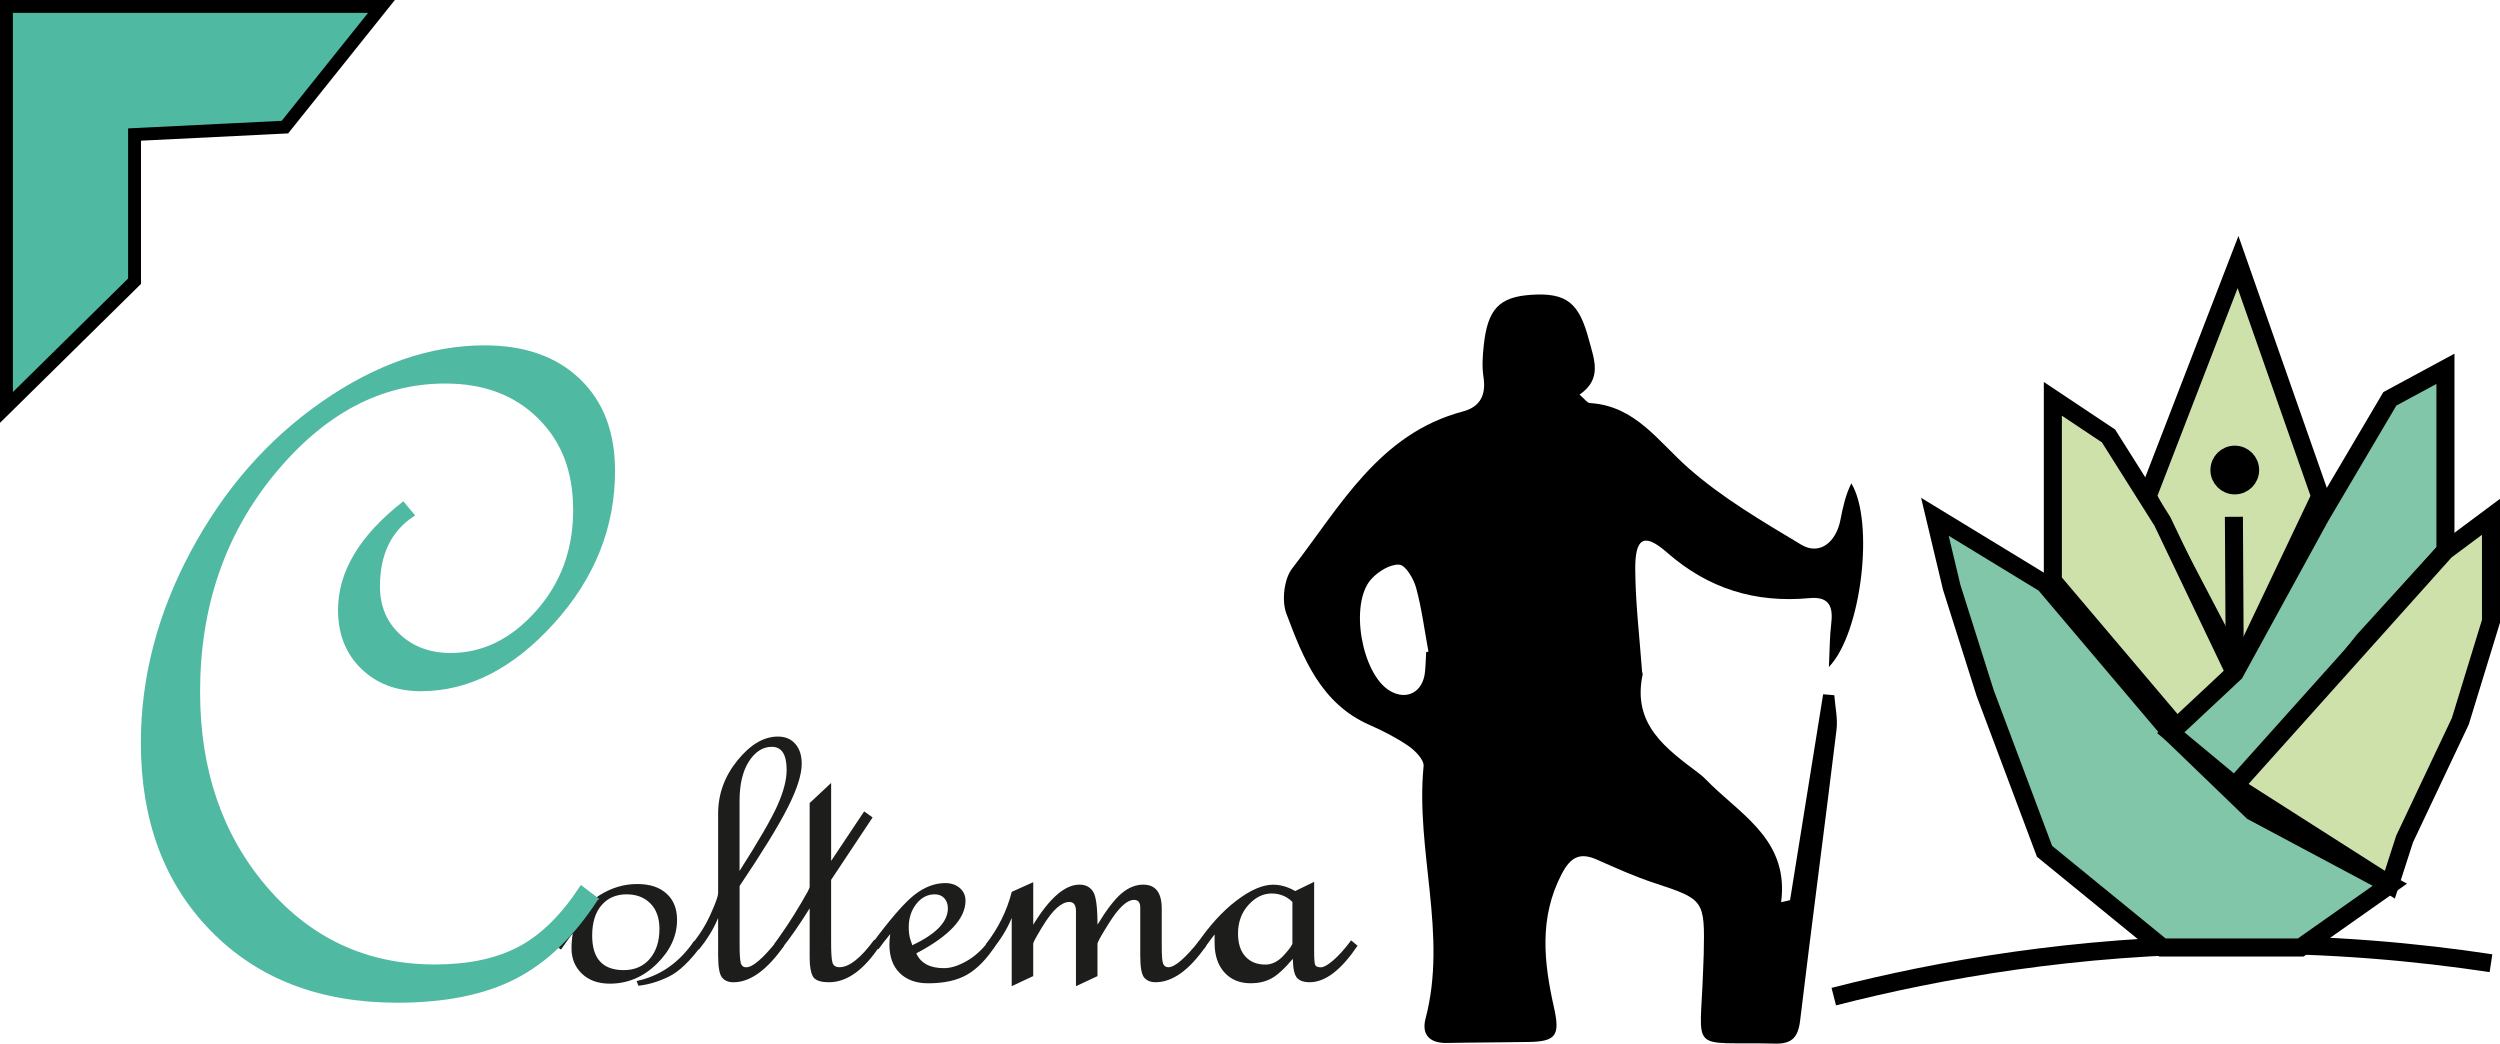 <svg viewBox="0 0 969.57 404.76" xmlns="http://www.w3.org/2000/svg" data-name="Capa 2" id="Capa_2">
  <defs>
    <style>
      .cls-1 {
        stroke-width: 5px;
      }

      .cls-1, .cls-2 {
        fill: #50b9a1;
      }

      .cls-1, .cls-2, .cls-3, .cls-4, .cls-5, .cls-6 {
        stroke-miterlimit: 10;
      }

      .cls-1, .cls-3, .cls-4, .cls-5, .cls-6 {
        stroke: #000;
      }

      .cls-2 {
        stroke: #50b9a1;
      }

      .cls-3 {
        fill: #cee1ab;
      }

      .cls-3, .cls-4, .cls-5, .cls-6 {
        stroke-width: 7px;
      }

      .cls-4 {
        fill: #81c6a8;
      }

      .cls-5 {
        fill: none;
      }

      .cls-7 {
        fill: #98cda9;
      }

      .cls-8 {
        fill: #1d1d1b;
      }
    </style>
  </defs>
  <g id="coltema">
    <g>
      <polygon points="832.89 192.49 867.97 101.63 899.85 192.49 867.97 259.5 832.89 192.49" class="cls-3"></polygon>
      <path d="m612.61,153.07c1.89,1.59,2.91,3.19,4.02,3.25,17.57,1.07,26.38,14.8,38.13,25.16,13.18,11.62,28.7,20.7,43.85,29.79,7.01,4.2,13.52-.86,15.21-9.87.9-4.77,1.99-9.51,4.16-13.95,9.03,14.69,4.04,58.07-8.68,71.22.35-7.21.3-11.92.88-16.54.84-6.68-.58-10.89-8.41-10.16-20.87,1.94-39.12-3.54-55.28-17.71-8.89-7.79-12.4-5.73-12.3,6.67.1,13.19,1.7,26.37,2.65,39.55.03.36.3.75.23,1.07-4.2,19.66,9.31,28.9,22.11,38.61,1.74,1.32,3.2,3,4.79,4.52,13,12.38,29.79,22.26,26.8,45.22,1.15-.26,2.3-.53,3.46-.79,4.28-26.62,8.55-53.24,12.83-79.86,1.44.13,2.89.26,4.34.38.32,4.47,1.38,9.03.85,13.4-4.59,37.64-9.6,75.24-14.13,112.89-.78,6.51-3.34,8.98-9.68,8.82-33.8-.83-29.04,4.48-27.94-28.03.08-2.21.2-4.42.25-6.63.46-21.09.15-21.27-19.15-27.63-7.59-2.5-14.94-5.81-22.26-9.06-6.75-3-10.32-.89-13.74,5.71-8.77,16.91-6.84,34.13-2.95,51.51,2.43,10.85.97,13.31-9.78,13.5-10.56.19-21.12.17-31.68.38-6.62.14-9.99-3.13-8.31-9.5,8.61-32.69-3.97-65.18-.77-97.84.24-2.43-3.2-5.99-5.78-7.77-4.72-3.26-9.93-5.92-15.19-8.23-18.83-8.26-25.74-25.86-32.25-43.18-1.86-4.96-.92-13.41,2.24-17.49,18.6-24,33.66-52.28,66.21-60.9,6.74-1.78,9.09-6.4,7.99-13.43-.61-3.93-.32-8.08.1-12.08,1.49-14.27,6.04-18.97,18.65-19.75,13.6-.84,18.35,3.26,22.09,17.28,2.09,7.83,5.35,15.28-3.56,21.44Zm-59.5,99.83c.29-.06.59-.11.88-.17-1.53-8.28-2.59-16.69-4.79-24.79-.96-3.51-4.1-8.79-6.53-8.95-3.53-.23-8.17,2.64-10.84,5.58-8.6,9.49-3.76,36.84,7.19,43.35,6.54,3.88,12.84.52,13.63-7.31.26-2.56.31-5.14.46-7.71Z"></path>
      <path d="m824.99,228.73c-.15,2.37-.21,4.75-.46,7.11-.79,7.23-7.1,10.32-13.65,6.74-10.97-6-15.82-31.21-7.21-39.96,2.67-2.71,7.32-5.37,10.86-5.15,2.44.15,5.59,5.01,6.54,8.25,2.21,7.46,3.27,15.22,4.8,22.85-.3.05-.59.11-.89.16Z" class="cls-7"></path>
      <path d="m966.07,373.56c-28.94-4.38-62.33-7.42-99.36-7.2-61.61.36-114.42,9.61-155.52,20.16" class="cls-5"></path>
      <polygon points="866.71 260.95 861.42 249.88 838.63 202.2 817.75 169.08 796.15 154.68 796.15 179.16 796.15 225.24 845.11 283.04 866.71 260.95" class="cls-3"></polygon>
      <polygon points="750.41 200.43 792.93 226.35 841.89 284.16 873.57 314.71 926.85 343.12 892.29 367.46 838.63 367.46 792.93 330.17 769.89 268.75 756.93 227.79 750.41 200.43" class="cls-4"></polygon>
      <polygon points="841.89 284.16 866.71 260.95 899.85 200.43 926.85 154.68 948.41 143.03 948.41 168.95 948.41 213.59 916.73 248.38 885.05 288.41 866.71 304.76 841.89 284.16" class="cls-4"></polygon>
      <polygon points="866.71 304.76 948.41 213.59 966.07 200.43 966.07 240.95 954.17 279.74 932.57 325.39 926.85 343.12 866.71 304.76" class="cls-3"></polygon>
      <line y2="260.95" x2="866.71" y1="200.43" x1="866.37" class="cls-3"></line>
      <circle r="5.95" cy="182.29" cx="866.71" class="cls-6"></circle>
      <g>
        <path d="m214.82,366.28c7.22-9.86,13.14-16.23,17.75-19.11,4.61-2.88,9.45-4.32,14.5-4.32s8.63,1.23,11.38,3.67c2.75,2.45,4.13,5.85,4.13,10.22,0,6.23-2.61,11.91-7.84,17.04-5.22,5.14-11.31,7.71-18.26,7.71-4.5,0-8.1-1.29-10.79-3.86-2.7-2.58-4.04-5.86-4.04-9.84,0-2.12.17-4.04.5-5.74-.83.9-2.36,2.97-4.58,6.21l-2.75-1.99Zm27.09,9.96c4.22,0,7.59-1.46,10.09-4.38,2.5-2.92,3.75-6.8,3.75-11.63,0-4.2-1.17-7.48-3.5-9.84-2.33-2.36-5.42-3.54-9.25-3.54-4.06,0-7.29,1.41-9.71,4.22s-3.63,6.75-3.63,11.79c0,8.92,4.08,13.38,12.25,13.38Zm30.09-9.48c-4.45,6.06-8.64,10.05-12.59,11.99-3.95,1.94-7.89,3.12-11.84,3.55l-.67-1.83c9.17-1.96,16.62-7.17,22.34-15.62l2.75,1.91Z" class="cls-8"></path>
        <path d="m268.41,366.28c1.06-1.43,2.01-2.78,2.88-4.02.86-1.25,1.74-2.68,2.63-4.3.89-1.62,1.88-3.75,2.96-6.37,1.08-2.63,1.63-4.37,1.63-5.22v-30.83c0-7.6,2.5-14.47,7.5-20.64,5-6.16,10.22-9.24,15.67-9.24,2.89,0,5.15.96,6.79,2.87,1.64,1.91,2.46,4.46,2.46,7.65,0,4.25-1.83,9.97-5.5,17.17-3.67,7.2-9.86,17.28-18.59,30.24v23.03c0,3.29.14,5.54.42,6.73.28,1.2,1,1.79,2.17,1.79,2.5,0,6.53-3.48,12.09-10.44l2.58,2.07c-6.61,9.46-13.17,14.18-19.67,14.18-1.95,0-3.42-.62-4.42-1.87-1-1.25-1.5-4.1-1.5-8.56v-14.5c-1.72,4.2-4.22,8.29-7.5,12.27l-2.58-1.99Zm18.42-28.52c7.45-11.69,12.35-20.17,14.71-25.46,2.36-5.29,3.54-9.87,3.54-13.74,0-5.95-1.92-8.92-5.75-8.92-3.5,0-6.46,1.89-8.88,5.66-2.42,3.77-3.63,8.9-3.63,15.38v27.09Z" class="cls-8"></path>
        <path d="m341.43,366.52c-6.28,9.61-12.92,14.42-19.92,14.42-3.33,0-5.42-.75-6.25-2.26-.83-1.5-1.25-3.92-1.25-7.25v-19.16c-3.72,6.01-7.36,11.26-10.92,15.75l-2.81-1.87c2.06-2.92,3.82-5.46,5.27-7.63,1.45-2.17,3.22-5.02,5.31-8.55,2.09-3.52,3.14-5.5,3.14-5.92v-32.6l8.34-7.81v30.24l12.8-19.19,3.28,2.33-16.09,24.22v24.52c0,3.73.17,6.22.5,7.47s1.25,1.88,2.75,1.88c3.78,0,8.28-3.56,13.5-10.68l2.33,2.07Z" class="cls-8"></path>
        <path d="m386.03,366.76c-3.28,5.1-6.86,8.8-10.75,11.12-3.89,2.31-9,3.47-15.34,3.47-4.61,0-8.27-1.32-10.96-3.94-2.7-2.63-4.04-6.33-4.04-11.11,0-1.28.11-2.63.33-4.06-2,2.44-3.53,4.41-4.58,5.9l-2.75-1.83c7.22-9.77,12.78-16.19,16.67-19.24,3.89-3.05,7.89-4.58,12-4.58,2.28,0,4.15.64,5.63,1.91,1.47,1.28,2.21,2.92,2.21,4.94,0,6.91-6.36,13.7-19.09,20.4,1.72,3.82,5.31,5.74,10.75,5.74,2.61,0,5.51-.9,8.71-2.71,3.19-1.8,6.1-4.43,8.71-7.89l2.5,1.91Zm-32.26-.16c9.22-4.3,13.84-9.08,13.84-14.34,0-1.59-.46-2.89-1.38-3.9-.92-1.01-2.15-1.51-3.71-1.51-2.83,0-5.22,1.25-7.17,3.74-1.95,2.5-2.92,5.5-2.92,9,0,1.91.22,3.53.67,4.86.44,1.28.67,1.99.67,2.15Z" class="cls-8"></path>
        <path d="m467.81,366.76c-6.5,9.46-13.06,14.18-19.67,14.18-1.89,0-3.35-.6-4.38-1.79-1.03-1.2-1.54-4.08-1.54-8.64v-18.56c0-1.96-.81-2.95-2.42-2.95-.95,0-1.95.36-3,1.08-1.06.72-2.18,1.79-3.38,3.23-1.2,1.43-2.79,3.78-4.79,7.05-2,3.27-3,5.14-3,5.62v12.59l-8.34,3.9v-29.08c0-2.39-.86-3.59-2.58-3.59-1.45,0-3.03.75-4.75,2.23-1.72,1.49-3.7,4.06-5.92,7.73-2.22,3.67-3.33,5.74-3.33,6.21v12.59l-8.34,3.9v-26.45c-1.72,4.2-4.22,8.29-7.5,12.27l-2.58-1.99c4.89-6.32,8.25-13.12,10.09-20.4l8.34-3.75v16.49c6.34-10.36,12.31-15.54,17.92-15.54,2.33,0,4.08.88,5.25,2.63s1.75,6.06,1.75,12.91c3.5-5.79,6.6-9.83,9.29-12.11,2.69-2.28,5.51-3.43,8.46-3.43,4.78,0,7.17,3.11,7.17,9.32v14.66c0,3.72.19,5.99.58,6.81.39.82,1.06,1.24,2,1.24,2.5,0,6.53-3.48,12.09-10.44l2.58,2.07Z" class="cls-8"></path>
        <path d="m526.49,366.76c-6.34,9.46-12.53,14.18-18.59,14.18-2.28,0-3.92-.58-4.92-1.75-1-1.17-1.53-3.61-1.58-7.33-3.33,3.93-6.16,6.49-8.46,7.69-2.31,1.2-4.93,1.79-7.88,1.79-4.28,0-7.68-1.41-10.21-4.22-2.53-2.82-3.79-6.59-3.79-11.31v-3.43c-.61.74-2.03,2.66-4.25,5.74l-2.75-1.83c4.89-7.22,10.04-12.89,15.46-17.01,5.42-4.12,10.16-6.17,14.21-6.17,2.89,0,5.75.82,8.59,2.47l7.34-3.58v27.09c0,2.87.14,4.6.42,5.18.28.59,1.03.88,2.25.88,1.05,0,2.64-.9,4.75-2.71,2.11-1.81,4.42-4.38,6.92-7.73l2.5,2.07Zm-25.26-.96v-16.01c-2.23-2.18-4.91-3.27-8.03-3.27-3.35,0-6.36,1.49-9.04,4.46-2.68,2.98-4.02,6.67-4.02,11.08,0,3.82.95,6.79,2.84,8.88,1.9,2.1,4.49,3.15,7.78,3.15,2.57,0,4.95-1.21,7.16-3.62,2.2-2.42,3.31-3.97,3.31-4.66Z" class="cls-8"></path>
      </g>
      <polygon points="52.18 109.06 2.5 158.02 2.5 2.5 147.94 2.5 110.5 49.3 52.18 52.18 52.18 109.06" class="cls-1"></polygon>
      <path d="m231.51,348.61c-9.18,14.19-19.75,24.37-31.72,30.53-11.97,6.16-27.2,9.24-45.68,9.24-29.89,0-53.86-9.21-71.91-27.63-18.05-18.42-27.07-42.63-27.07-72.64,0-25.27,6.42-49.92,19.26-73.94,12.84-24.02,29.71-43.32,50.61-57.88,20.9-14.56,41.89-21.85,62.98-21.85,15.38,0,27.57,4.29,36.56,12.88,8.99,8.59,13.49,20.35,13.49,35.29,0,21.91-7.88,41.55-23.63,58.91-15.75,17.37-32.81,26.05-51.17,26.05-9.3,0-16.9-2.86-22.79-8.59-5.89-5.72-8.84-13.19-8.84-22.41,0-14.69,8.25-28.51,24.75-41.45l3.91,4.67c-8.93,5.85-13.4,15.06-13.4,27.63,0,7.72,2.63,14.04,7.91,18.95,5.27,4.92,11.94,7.38,20,7.38,12.53,0,23.66-5.44,33.4-16.34,9.74-10.89,14.61-24.06,14.61-39.49s-4.59-26.95-13.77-36.04c-9.18-9.09-21.27-13.63-36.28-13.63-25.06,0-47.26,11.76-66.61,35.29-19.35,23.53-29.02,51.79-29.02,84.77,0,30.38,8.65,55.68,25.96,75.9,17.3,20.23,39.17,30.34,65.59,30.34,13.15,0,24.09-2.33,32.84-7s16.71-12.54,23.91-23.62l6.14,4.67Z" class="cls-2"></path>
    </g>
  </g>
</svg>